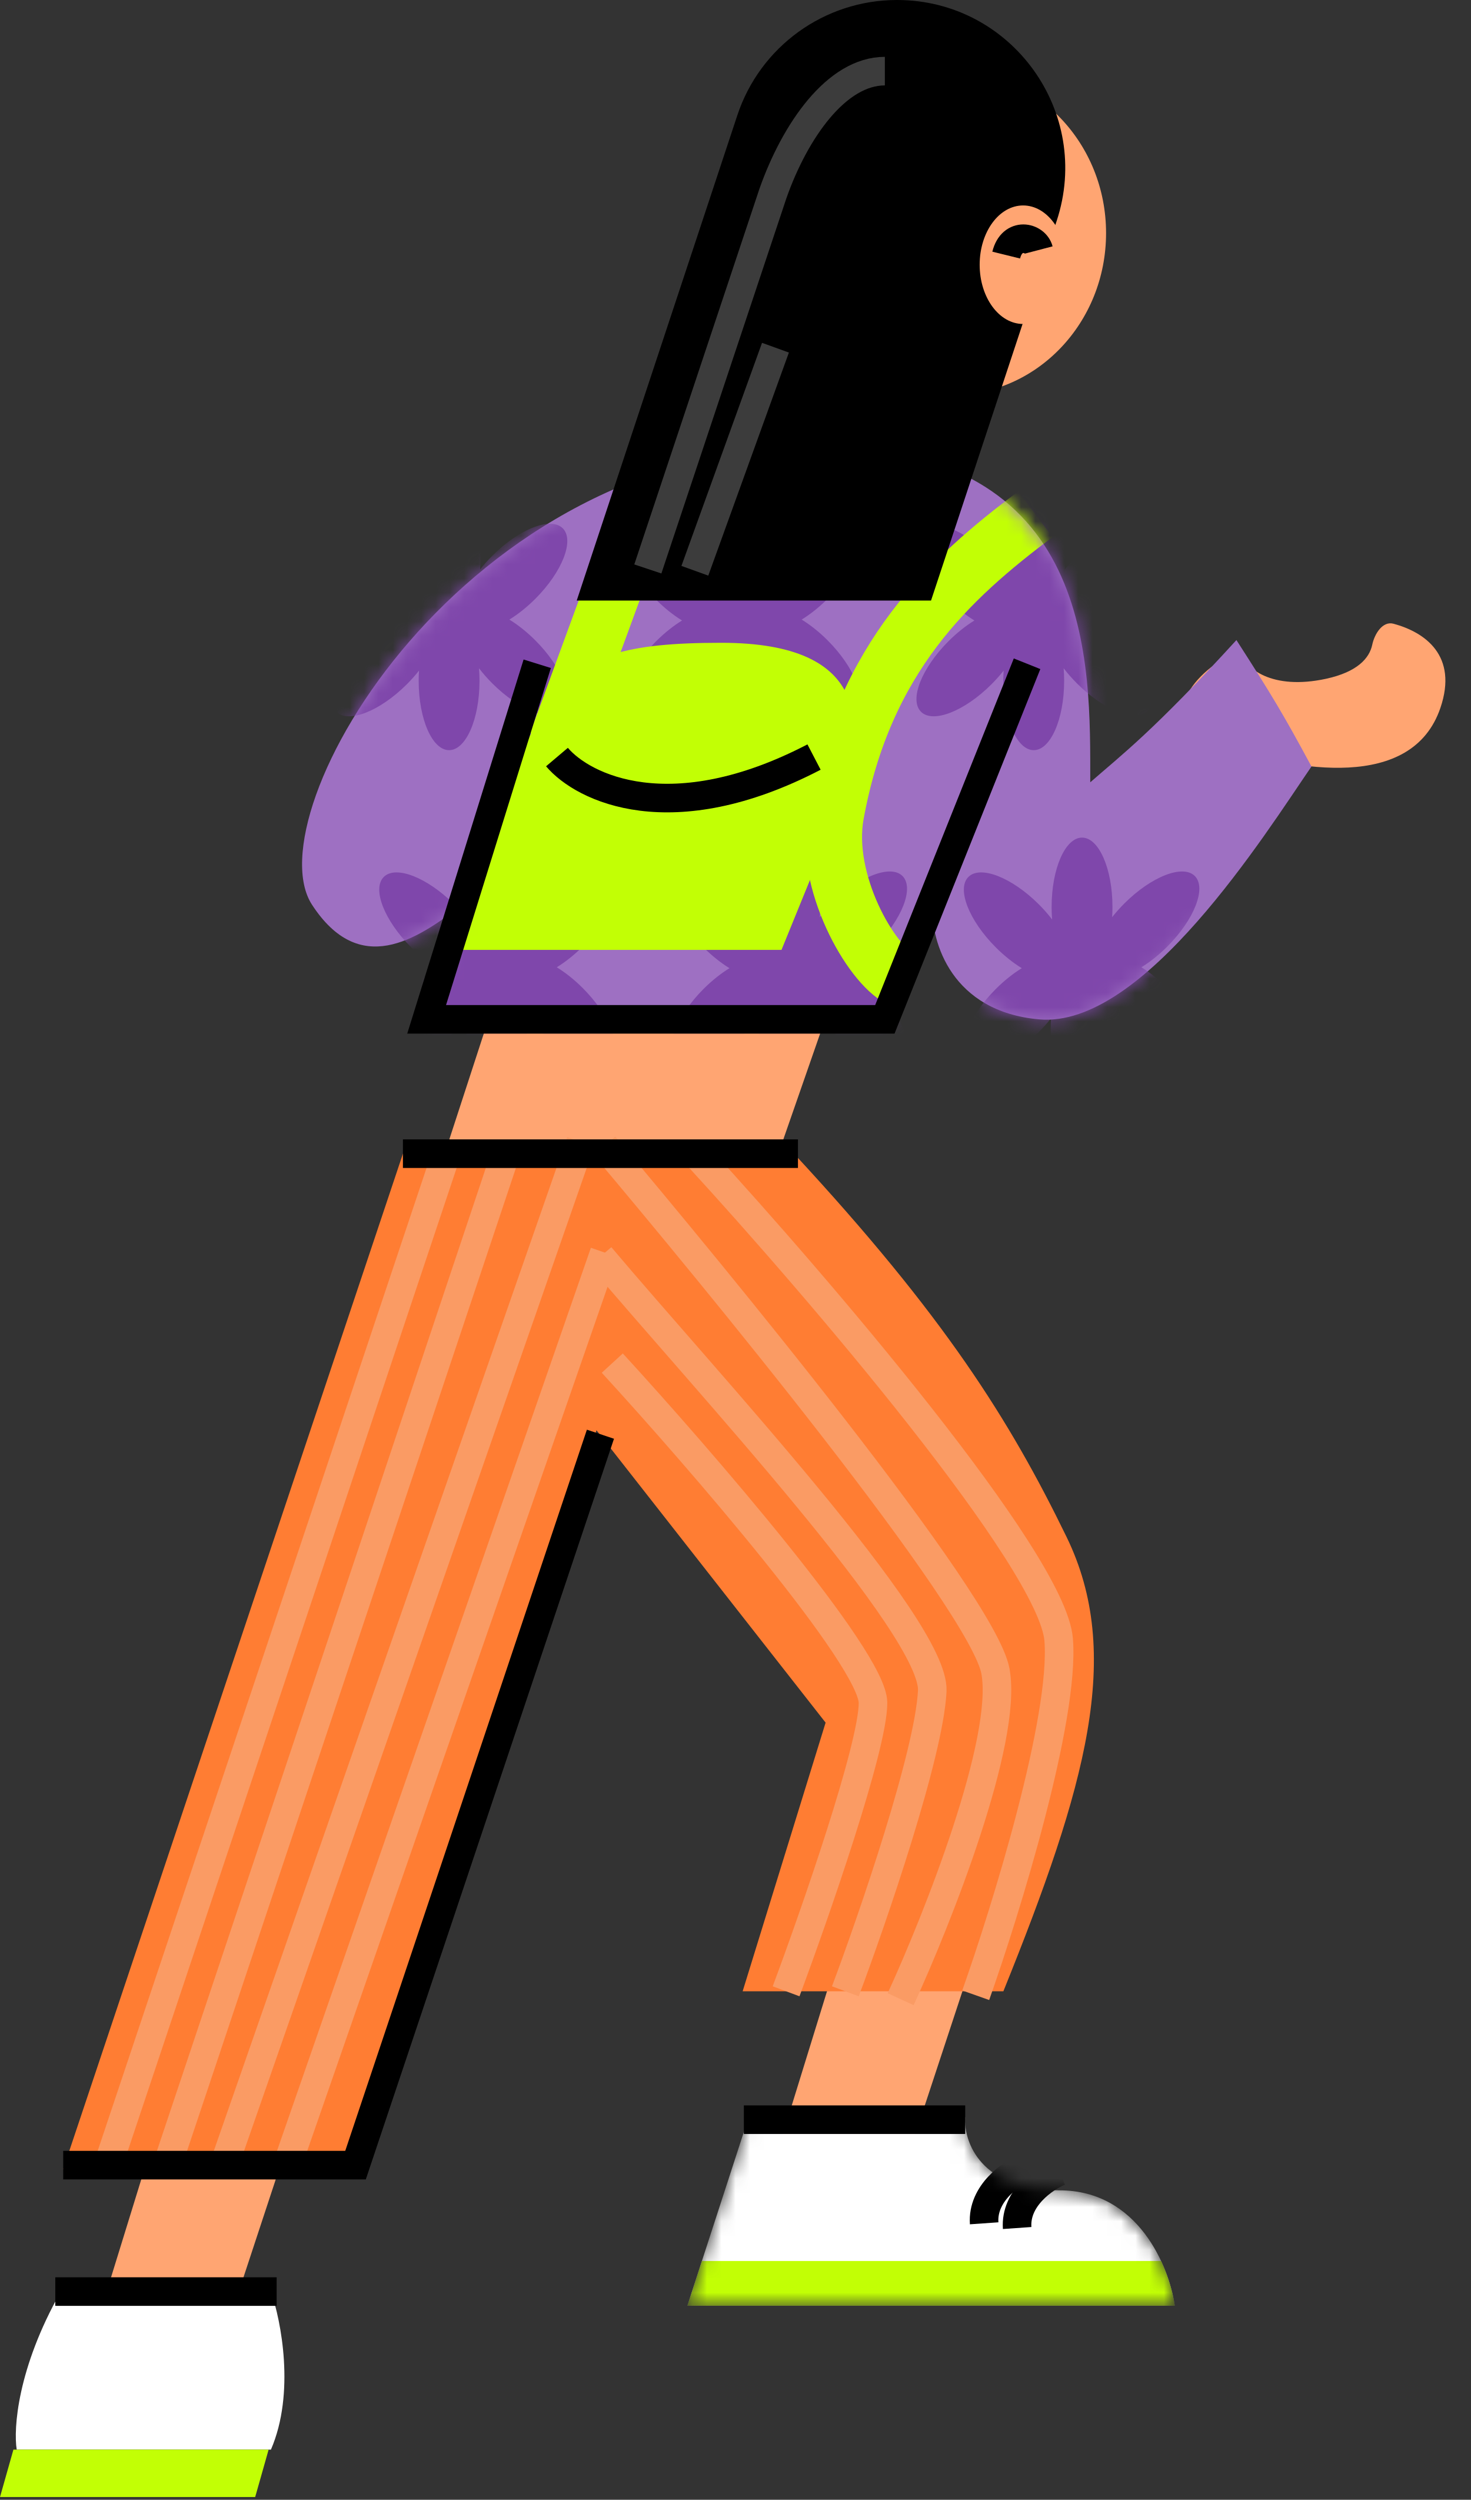 <?xml version="1.0" encoding="UTF-8"?> <svg xmlns="http://www.w3.org/2000/svg" width="103" height="175" viewBox="0 0 103 175" fill="none"><rect x="0" y="0" width="103" height="175" fill="#333333" stroke="none"/><path d="M54.214 151.361L59.102 135.533H68.665L63.447 151.361H54.214Z" fill="#FFA572"></path><mask id="mask0_753_11340" style="mask-type:alpha" maskUnits="userSpaceOnUse" x="48" y="148" width="35" height="14"><path d="M48.13 161.418L52.416 148.228H67.585C67.475 149.932 68.64 153.339 74.18 153.339C79.72 153.339 81.875 158.725 82.259 161.418H48.13Z" fill="white"></path></mask><g mask="url(#mask0_753_11340)"><path d="M48.13 161.418L52.416 148.228H67.585C67.475 149.932 68.64 153.339 74.18 153.339C79.72 153.339 81.875 158.725 82.259 161.418H48.13Z" fill="white"></path><path d="M71.871 151.69C70.823 152.13 68.763 153.537 68.911 155.647" stroke="black" stroke-width="2"></path><path d="M74.181 152.02C73.133 152.46 71.073 153.867 71.221 155.977" stroke="black" stroke-width="2"></path><path fill-rule="evenodd" clip-rule="evenodd" d="M49.149 158.286L48.131 161.418H82.26C82.138 160.56 81.836 159.429 81.302 158.286H49.149Z" fill="#C2FF05"></path></g><path d="M67.584 148.393L52.085 148.393" stroke="black" stroke-width="2"></path><path d="M7.192 161.318L12.079 145.49H21.642L16.425 161.318H7.192Z" fill="#FFA572"></path><path d="M29.873 84.638L37.086 62.511H60.852L53.153 84.638H29.873Z" fill="#FFA572"></path><path d="M92.851 47.519C89.068 48.339 87.097 46.798 86.89 45.555C84.394 46.339 79.838 50.544 85.776 52.359C90.729 53.873 98.858 55.441 100.859 49.554C102.102 45.898 99.779 44.26 97.574 43.666C96.814 43.461 96.246 44.37 96.084 45.141C95.888 46.072 95.052 47.041 92.851 47.519Z" fill="#FFA572"></path><path d="M76.34 54.766C76.34 46.468 76.728 31.255 57.255 31.255C32.361 31.255 17.701 56.979 21.849 63.341C25.169 68.43 29.134 65.83 32.361 63.341C31.808 65.277 30.978 67.766 29.872 71.362H62.234L65.277 63.341C65.185 66.014 66.659 70.809 72.745 71.362C80.07 72.028 88.603 58.362 91.83 53.66C89.894 50.064 89.064 48.681 86.575 44.809C80.766 51.17 78.554 52.83 76.34 54.766Z" fill="#9E70C2"></path><path d="M55.596 80.766H28.213L4.426 151.852H24.34L41.766 100.128L57.809 120.596L52 139.405H70.256C76.064 125.022 78.664 115.783 74.681 107.596C70.698 99.409 66.107 92.107 55.596 80.766Z" fill="#FF7D33"></path><path d="M18.971 160.426H4.257C1.219 165.784 0.934 170.034 1.171 171.49H18.971C20.68 167.53 19.683 162.464 18.971 160.426Z" fill="white"></path><path d="M0.94 171.49H18.809L17.868 174.809H0L0.94 171.49Z" fill="#C2FF05"></path><path d="M19.371 160.426L3.872 160.426" stroke="black" stroke-width="2"></path><mask id="mask1_753_11340" style="mask-type:alpha" maskUnits="userSpaceOnUse" x="21" y="31" width="71" height="41"><path d="M76.341 54.766C76.341 46.468 76.728 31.255 57.256 31.255C32.362 31.255 17.701 56.979 21.85 63.341C25.169 68.43 29.135 65.83 32.362 63.341C31.809 65.277 30.979 67.766 29.872 71.362H62.234L65.278 63.341C65.185 66.014 66.66 70.809 72.745 71.362C80.07 72.028 88.604 58.362 91.831 53.66C89.895 50.064 89.065 48.681 86.576 44.809C80.767 51.17 78.554 52.83 76.341 54.766Z" fill="#9E70C2"></path></mask><g mask="url(#mask1_753_11340)"><path fill-rule="evenodd" clip-rule="evenodd" d="M33.64 39.149C33.64 39.394 33.632 39.634 33.616 39.869C33.87 39.546 34.155 39.224 34.469 38.911C36.363 37.016 38.574 36.154 39.405 36.986C40.237 37.818 39.376 40.028 37.481 41.923C36.889 42.514 36.267 43.005 35.666 43.375C36.267 43.745 36.889 44.236 37.481 44.828C39.376 46.722 40.237 48.932 39.406 49.764C38.574 50.596 36.364 49.734 34.469 47.84C34.124 47.495 33.813 47.139 33.54 46.783C33.563 47.069 33.575 47.364 33.575 47.666C33.575 50.345 32.622 52.517 31.445 52.517C30.269 52.517 29.316 50.345 29.316 47.666C29.316 47.422 29.323 47.181 29.339 46.947C29.085 47.269 28.8 47.591 28.487 47.904C26.593 49.798 24.383 50.66 23.551 49.828C22.719 48.996 23.581 46.786 25.475 44.891C26.067 44.3 26.689 43.809 27.29 43.439C26.689 43.069 26.067 42.579 25.476 41.987C23.582 40.093 22.72 37.883 23.552 37.051C24.384 36.219 26.594 37.081 28.488 38.975C28.833 39.32 29.143 39.674 29.415 40.029C29.392 39.744 29.38 39.45 29.38 39.149C29.38 36.469 30.333 34.297 31.51 34.297C32.686 34.297 33.64 36.469 33.64 39.149Z" fill="#7F47AB"></path><path fill-rule="evenodd" clip-rule="evenodd" d="M36.959 63.49C36.959 63.734 36.952 63.975 36.936 64.21C37.19 63.887 37.475 63.565 37.789 63.252C39.683 61.357 41.893 60.495 42.725 61.327C43.557 62.159 42.695 64.369 40.801 66.264C40.209 66.855 39.587 67.346 38.985 67.716C39.587 68.086 40.209 68.577 40.801 69.169C42.696 71.063 43.557 73.273 42.725 74.105C41.894 74.937 39.683 74.075 37.789 72.181C37.444 71.835 37.133 71.48 36.86 71.124C36.883 71.41 36.895 71.705 36.895 72.007C36.895 74.686 35.941 76.858 34.765 76.858C33.589 76.858 32.635 74.686 32.635 72.007C32.635 71.762 32.643 71.522 32.659 71.287C32.405 71.61 32.12 71.931 31.807 72.244C29.913 74.139 27.703 75.001 26.871 74.169C26.039 73.337 26.901 71.127 28.795 69.232C29.387 68.641 30.009 68.15 30.61 67.78C30.009 67.41 29.387 66.919 28.796 66.328C26.901 64.434 26.04 62.224 26.872 61.392C27.703 60.56 29.913 61.422 31.808 63.316C32.152 63.66 32.463 64.015 32.735 64.37C32.712 64.085 32.7 63.79 32.7 63.49C32.7 60.81 33.653 58.638 34.83 58.638C36.006 58.638 36.959 60.81 36.959 63.49Z" fill="#7F47AB"></path><path fill-rule="evenodd" clip-rule="evenodd" d="M54.107 39.149C54.107 39.394 54.099 39.634 54.084 39.869C54.338 39.546 54.623 39.224 54.936 38.911C56.831 37.016 59.041 36.154 59.873 36.986C60.705 37.818 59.843 40.028 57.948 41.923C57.357 42.514 56.735 43.005 56.133 43.375C56.735 43.745 57.357 44.236 57.949 44.828C59.843 46.722 60.705 48.932 59.873 49.764C59.041 50.596 56.831 49.734 54.937 47.84C54.591 47.495 54.28 47.139 54.008 46.783C54.031 47.069 54.043 47.364 54.043 47.666C54.043 50.345 53.089 52.517 51.913 52.517C50.737 52.517 49.783 50.345 49.783 47.666C49.783 47.422 49.791 47.181 49.806 46.947C49.553 47.269 49.268 47.591 48.955 47.904C47.06 49.798 44.85 50.66 44.018 49.828C43.187 48.996 44.048 46.786 45.943 44.891C46.534 44.3 47.156 43.809 47.758 43.439C47.157 43.069 46.535 42.579 45.944 41.987C44.049 40.093 43.188 37.883 44.019 37.051C44.851 36.219 47.061 37.081 48.956 38.975C49.3 39.32 49.61 39.674 49.882 40.029C49.859 39.744 49.847 39.45 49.847 39.149C49.847 36.469 50.801 34.297 51.977 34.297C53.154 34.297 54.107 36.469 54.107 39.149Z" fill="#7F47AB"></path><path fill-rule="evenodd" clip-rule="evenodd" d="M57.427 63.49C57.427 63.734 57.419 63.975 57.404 64.21C57.658 63.887 57.943 63.565 58.256 63.252C60.151 61.357 62.361 60.495 63.193 61.327C64.025 62.159 63.163 64.369 61.269 66.264C60.677 66.855 60.055 67.346 59.453 67.716C60.055 68.086 60.677 68.577 61.269 69.169C63.163 71.063 64.025 73.273 63.193 74.105C62.361 74.937 60.151 74.075 58.257 72.181C57.911 71.835 57.6 71.48 57.328 71.124C57.351 71.41 57.363 71.705 57.363 72.007C57.363 74.686 56.409 76.858 55.233 76.858C54.057 76.858 53.103 74.686 53.103 72.007C53.103 71.762 53.111 71.522 53.126 71.287C52.873 71.61 52.588 71.931 52.275 72.244C50.38 74.139 48.17 75.001 47.339 74.169C46.507 73.337 47.368 71.127 49.263 69.232C49.854 68.641 50.477 68.15 51.078 67.78C50.477 67.41 49.855 66.919 49.264 66.328C47.369 64.434 46.508 62.224 47.339 61.392C48.171 60.56 50.381 61.422 52.276 63.316C52.62 63.66 52.93 64.015 53.202 64.37C53.179 64.085 53.167 63.79 53.167 63.49C53.167 60.81 54.121 58.638 55.297 58.638C56.474 58.638 57.427 60.81 57.427 63.49Z" fill="#7F47AB"></path><path fill-rule="evenodd" clip-rule="evenodd" d="M74.577 39.149C74.577 39.394 74.569 39.634 74.553 39.869C74.807 39.546 75.092 39.224 75.406 38.911C77.3 37.016 79.51 36.154 80.342 36.986C81.174 37.818 80.312 40.028 78.418 41.923C77.826 42.514 77.204 43.005 76.603 43.375C77.204 43.745 77.826 44.236 78.418 44.828C80.313 46.722 81.174 48.932 80.343 49.764C79.511 50.596 77.301 49.734 75.406 47.84C75.061 47.495 74.75 47.139 74.477 46.783C74.5 47.069 74.512 47.364 74.512 47.666C74.512 50.345 73.559 52.517 72.382 52.517C71.206 52.517 70.252 50.345 70.252 47.666C70.252 47.422 70.26 47.181 70.276 46.947C70.022 47.269 69.737 47.591 69.424 47.904C67.53 49.798 65.32 50.66 64.488 49.828C63.656 48.996 64.518 46.786 66.412 44.891C67.004 44.3 67.626 43.809 68.227 43.439C67.626 43.069 67.004 42.579 66.413 41.987C64.519 40.093 63.657 37.883 64.489 37.051C65.32 36.219 67.531 37.081 69.425 38.975C69.77 39.32 70.08 39.674 70.352 40.029C70.329 39.744 70.317 39.45 70.317 39.149C70.317 36.469 71.27 34.297 72.447 34.297C73.623 34.297 74.577 36.469 74.577 39.149Z" fill="#7F47AB"></path><path fill-rule="evenodd" clip-rule="evenodd" d="M77.895 63.49C77.895 63.734 77.887 63.975 77.872 64.21C78.126 63.887 78.411 63.565 78.724 63.252C80.619 61.357 82.829 60.495 83.661 61.327C84.493 62.159 83.631 64.369 81.736 66.264C81.145 66.855 80.522 67.346 79.921 67.716C80.522 68.086 81.145 68.577 81.737 69.169C83.631 71.063 84.493 73.273 83.661 74.105C82.829 74.937 80.619 74.075 78.724 72.181C78.379 71.835 78.068 71.48 77.795 71.124C77.819 71.41 77.831 71.705 77.831 72.007C77.831 74.686 76.877 76.858 75.701 76.858C74.524 76.858 73.571 74.686 73.571 72.007C73.571 71.762 73.579 71.522 73.594 71.287C73.341 71.61 73.056 71.931 72.743 72.244C70.848 74.139 68.638 75.001 67.806 74.169C66.975 73.337 67.836 71.127 69.731 69.232C70.322 68.641 70.944 68.15 71.546 67.78C70.945 67.41 70.323 66.919 69.731 66.328C67.837 64.434 66.975 62.224 67.807 61.392C68.639 60.56 70.849 61.422 72.744 63.316C73.088 63.66 73.398 64.015 73.67 64.37C73.647 64.085 73.635 63.79 73.635 63.49C73.635 60.81 74.589 58.638 75.765 58.638C76.941 58.638 77.895 60.81 77.895 63.49Z" fill="#7F47AB"></path><path d="M54.72 66.5L31.999 66.5C37.999 48.5 37.214 45 50.499 45C61.127 45 60.499 51 58.999 56L54.72 66.5Z" fill="#C2FF05"></path><path d="M72.499 36C66.499 40.5 60.499 46 58.499 57C57.637 61.739 61 67.5 63 68.5" stroke="#C2FF05" stroke-width="4"></path><path d="M38.999 52L44.499 37" stroke="#C2FF05" stroke-width="4"></path><path d="M38.999 53C40.833 55.167 46.999 58.2 56.999 53" stroke="black" stroke-width="2"></path></g><ellipse cx="66.66" cy="16.319" rx="10.787" ry="11.341" fill="#FFA572"></ellipse><path d="M51.627 8.075C53.222 3.255 57.728 0 62.806 0V0C70.833 0 76.507 7.855 73.985 15.476L65.191 42.043H40.383L51.627 8.075Z" fill="black"></path><ellipse cx="71.639" cy="18.532" rx="3.043" ry="4.149" fill="#FFA572"></ellipse><path d="M72.735 17.5C72.493 16.576 70.862 16.202 70.455 17.858" stroke="black" stroke-width="2"></path><path d="M45.362 39.83L54.124 13.535C55.67 9.152 58.577 4.979 61.958 4.979" stroke="#3C3C3C" stroke-width="2"></path><path d="M54.298 24.341L48.654 39.958" stroke="#3C3C3C" stroke-width="2"></path><path d="M31.255 80.766L7.468 151.852" stroke="#FA9B64" stroke-width="2"></path><path d="M35.405 80.766L11.617 151.852" stroke="#FA9B64" stroke-width="2"></path><path d="M40.66 79.936L15.489 152.128" stroke="#FA9B64" stroke-width="2"></path><path d="M42.319 87.681L19.915 152.128" stroke="#FA9B64" stroke-width="2"></path><path d="M42.873 95.426C48.958 102.064 61.128 116.115 61.128 119.213C61.128 122.311 57.071 133.965 55.043 139.405" stroke="#FA9B64" stroke-width="2"></path><path d="M42.043 87.958C49.511 96.809 65.498 113.958 65.277 118.384C65.056 122.809 61.128 134.242 59.192 139.405" stroke="#FA9B64" stroke-width="2"></path><path d="M63.064 139.958C65.646 134.334 70.588 121.869 69.703 117.001C68.817 112.133 49.695 88.972 42.319 80.213" stroke="#FA9B64" stroke-width="2"></path><path d="M48.958 81.043C57.163 89.986 73.686 109.256 74.128 114.788C74.571 120.32 70.44 133.689 68.32 139.682" stroke="#FA9B64" stroke-width="2"></path><path d="M55.873 80.766L28.213 80.766" stroke="black" stroke-width="2"></path><path d="M4.426 151.575H24.894L42.043 100.405" stroke="black" stroke-width="2"></path><path d="M37.617 46.468L29.873 71.362L61.958 71.362L71.915 46.468" stroke="black" stroke-width="2"></path></svg> 